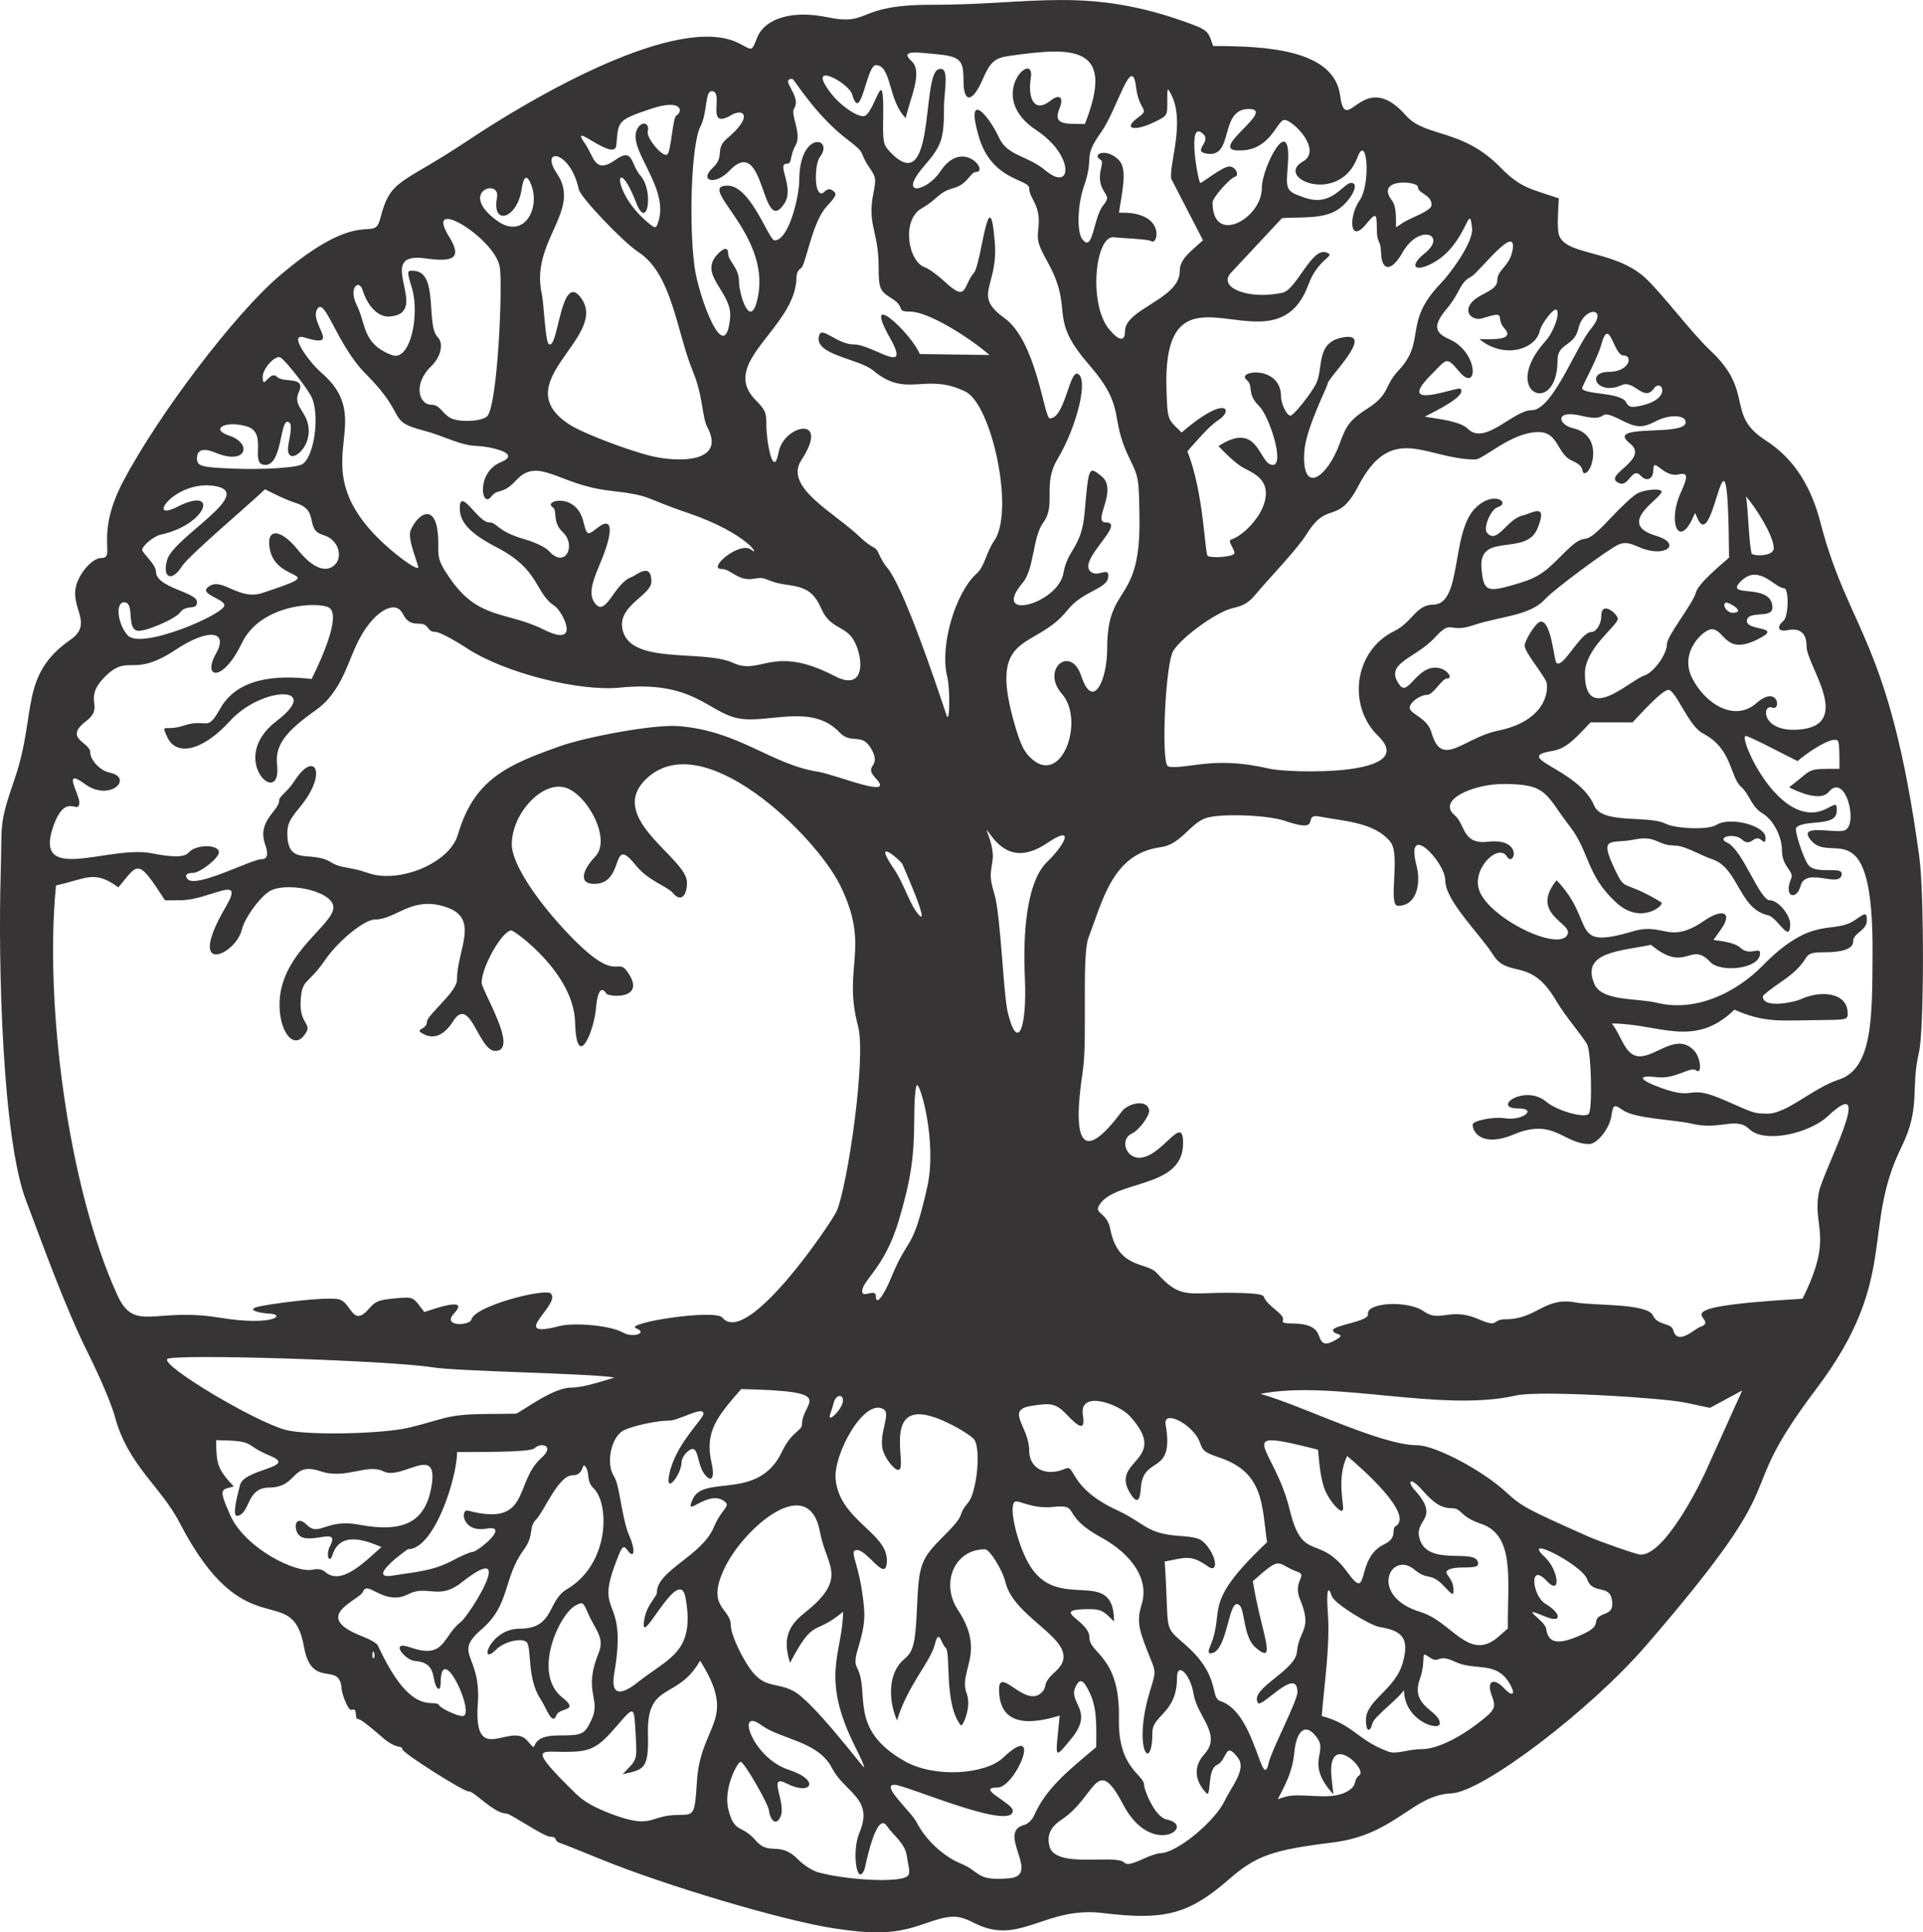 <?xml version="1.0" encoding="UTF-8"?>
<!DOCTYPE svg PUBLIC "-//W3C//DTD SVG 1.1//EN" "http://www.w3.org/Graphics/SVG/1.1/DTD/svg11.dtd">
<!-- Creator: CorelDRAW -->
<svg xmlns="http://www.w3.org/2000/svg" xml:space="preserve" width="199.085mm" height="200mm" version="1.1" style="shape-rendering:geometricPrecision; text-rendering:geometricPrecision; image-rendering:optimizeQuality; fill-rule:evenodd; clip-rule:evenodd"
viewBox="0 0 1908.5 1917.27"
 xmlns:xlink="http://www.w3.org/1999/xlink">
 <defs>
  <style type="text/css">
   <![CDATA[
    .fil0 {fill:#373435}
   ]]>
  </style>
 </defs>
 <g id="Capa_x0020_1">
  <path id="_4.cdr" class="fil0" d="M915.46 1909.36c-26.5,9.27 -47.37,10.18 -88.3,3.84 -51.06,-7.91 -167.67,-42.59 -232.29,-69.08 -18.68,-7.66 -36.1,-14.59 -38.72,-15.41 -7.48,-2.34 -2.15,-6.28 -9.85,-6.28 -6.67,0 -39.59,-23.09 -43.8,-23.09 -12.5,0 -32.29,-22.66 -37.35,-21.91 -4.3,0.63 -65.89,-38.27 -65.89,-41.93 0,-4.1 -5.47,0.8 -19.61,-11.55 -14.92,-13.03 -21.98,-18.34 -24.41,-18.34 -3.87,0 0.38,-11.67 -6.24,-9.13 -3.36,1.29 -9.57,-15.12 -10.03,-21.43 -1.97,-27.23 -29.67,1.61 -37.2,-40.84 -12.07,-68.02 -57.75,3.74 -123.57,-123.52 -18.49,-35.75 -51.21,-56.82 -64.16,-105.12 -3.06,-11.44 -14.65,-38.92 -25.75,-61.08 -24.04,-48 -46.03,-110.14 -62.58,-153.7 -23.08,-60.75 -27.77,-231.26 -25,-324.53 1.51,-50.7 -2.18,-46.91 13.93,-93.73 22.06,-64.08 4.24,-102.31 55.21,-137.72 23.54,-16.35 -0.85,-31.78 5.95,-54.49 3.93,-13.11 16.32,-26.63 24.4,-26.63 15.87,0 -7.05,-20.8 22.06,-76.07 34.86,-66.19 110.21,-165.43 154.35,-203.29 84.81,-72.74 93.99,-31.23 100.89,-57.93 10.35,-40.01 20.37,-32.52 87.05,-77.1 63.48,-42.44 208.59,-127.13 269,-96.3 13.36,6.82 12.07,8.9 17.88,-5.61 7.77,-19.41 35.13,-27.45 69.38,-20.37 44.48,9.19 26.6,-12.44 103.89,-12.28 101.05,0.21 154.8,-19.33 258.75,19.56 16.87,6.31 16.22,9.09 20.5,21.35 52.81,0 120.03,3.46 126.08,49.1 5.73,43.25 22.08,-29.22 65.13,19.66 19.69,22.36 55.71,12.46 94.07,51.79 20.01,20.51 30.11,21.11 57.86,30.61 -0.54,9.71 -1.91,28.28 -0.11,35.45 5.42,21.61 54.48,15.08 85.49,43.1 15.97,14.42 46.65,55.31 65.08,72.52 44.47,41.52 14.32,63.1 54.84,89.1 28.85,18.51 45.28,46.53 54.36,81.55 28.16,108.62 68.43,114.67 98.04,331.29 5.05,36.95 4.85,172.55 -0.29,194.25 -8.69,36.69 2.31,54.12 -17.54,94.4 -39.86,80.86 -1.45,129.66 -84.14,239.25 -90.24,119.59 -10.92,71.91 -169.28,255.09 -55.53,64.23 -162.17,145.2 -192.97,146.52 -39.2,1.68 -55.45,40.97 -117.81,48.73 -60.52,7.54 -76.03,13.05 -103.27,36.74 -39.62,34.45 -63.49,40.82 -124.74,33.3 -57.61,-7.08 -82.45,32.83 -127.24,10.14 -17.58,-8.91 -23.74,-8.78 -52.07,1.13zm-103.01 -51.56c25.52,6.87 69.39,9.79 83.99,5.59 8.8,-2.53 5.85,-6.8 3.55,-21.95 -1.95,-12.87 -13.02,-19.83 -20.01,-29.99 -10.48,-15.23 -21.77,42.69 -21.78,42.72 -7.49,19.61 -13.32,-16.95 -5.23,-35.82 14.64,-34.16 -14.45,-39.41 -27.27,-64.18 -13.92,-26.9 -50.65,-28.2 -70.09,-42.52 -25.97,-19.13 -8.97,32.49 27.07,44.25 32.39,10.57 22.33,26.26 -2.08,13.59 -20.04,-10.41 1,20.06 -6.4,33.88 -5.67,10.6 -10.91,-2.55 -10.93,-6.39 -0.03,-6.09 -24.36,-48.39 -28.14,-48.93 -2.87,-0.41 -17.53,26.27 -12.26,47.23 6.17,24.54 12.92,14.28 27.25,30.93 13.62,15.84 23.41,-0.42 42.28,19 5.28,5.44 14.17,11.04 20.03,12.61zm14.71 55.39l0 0zm69.28 -49.8l0 0zm105.28 0.19c32.05,-2.64 -13.39,-45.86 14.91,-52.96 3.42,-0.86 7.74,-4.97 9.58,-9.14 12.12,-27.37 33.41,-44.19 61.76,-68.05 -0.07,-19.08 1.32,-36.83 -6.03,-52.95 -6.55,-14.36 -10.32,-16.03 -14.66,-6.49 -7.23,15.86 19.09,23.13 -4.01,51.06 -18.34,22.17 -15.6,20.01 -11.57,-22.9 -29.06,9 -60.17,11.16 -60.17,-26.16 0,-23.09 26.39,19.14 42.19,3.34 6.89,-6.89 -0.55,-8.2 13.51,-20.64 32.52,-28.79 -40.19,-49.88 -49.36,-88.87 -2.82,-11.96 -15.65,-32.65 -20.26,-32.65 -30.79,-0.02 -44.21,34.02 -26.98,60.04 28.4,42.87 0.2,60.4 8.73,82.9 5.26,13.87 -4.23,33.58 -5.72,31.76 -16.88,-20.51 -9.81,-72.54 -15.03,-76.87 -4.54,-3.77 -6.61,-20.25 -10.78,-3.64 -4.49,17.88 -26.9,40.32 -37.58,75.61 -8.34,-19.08 -9.7,-46.84 7.29,-60.9 9.03,-7.47 10.99,-15.53 12.58,-51.84 1.88,-42.88 3.65,-47.47 27.39,-71.14 23.63,-23.56 10.6,-17.11 23.49,-32.41 7.79,-9.25 12.81,-49.66 6.34,-61.76 -1.66,-3.1 -13.4,-10.7 -26.09,-16.9 -71.99,-35.17 -38.49,46.37 -49.73,46.37 -4.53,0 -14.02,-12.73 -15.68,-21.03 -3.2,-15.98 8.32,-34.55 1.29,-39 -19.22,-12.18 -50.36,44.65 -47.78,69.61 4.16,40.34 50.83,52.64 50.83,80.03 0,25.64 -20.82,-13.84 -31.35,-9.8 -5.73,2.2 4.87,14.79 8.68,56.78 2.67,29.36 -13.05,48.11 -7.11,59.22 13.57,25.35 -9.22,60.89 47.05,92.99 30.68,17.5 80.95,12.98 97.97,-3.11 40.86,-38.63 12.61,29.47 -5.52,29.47 -22.44,0 15.26,15.42 15.26,22.94 0,20.87 -106.43,-25.66 -117.31,-25.66 -14.41,0 16.2,26.06 22.03,37.53 8.51,16.74 26.33,33.44 42.99,40.3 21.52,8.87 14.81,17.76 48.89,14.95zm11.52 -8.15l0 0zm121.9 -11.33c6.51,-2.96 13.77,-5.37 16.12,-5.37 16.33,0 54.36,-31.07 64.63,-52.81 6.28,-13.29 21.33,-30.33 12.89,-41.64 -13.5,-18.08 -10.18,1.96 -21.2,6.98 -9.9,4.51 -5.04,33.52 -10.58,27.6 -10.76,-11.51 -13.32,-25.67 -1.71,-38.38 17.88,-19.57 -7.11,-37.08 -10.69,-59.76 -3.07,-19.45 -16.47,-32.63 -16.47,-16.21 0,35.78 -24.45,36.76 -24.45,54.5 0,41.44 -20.07,17.18 -2.51,-40.63 6.84,-22.52 6.11,-18.68 -2.6,-40.73 -9.23,-23.35 -10.07,-30.66 -5.36,-46.38 7.01,-23.39 -8.38,-48.37 -40.71,-66.09 -41.44,-22.71 -19.12,-32.98 -47.35,-30.03 -21.22,2.22 -34.41,-7.32 -37.98,-5.11 -6.24,3.86 1.58,39.36 13.38,60.71 28.44,51.48 85.1,1.11 85.1,58 -10.08,-9.47 -11.16,-12.58 -27.46,-12.21 -36.54,0.82 3.01,11.13 3.01,27.99 0,16.74 30.63,17.79 29.29,81.08 -1.05,49.6 25.05,54.71 25.05,65.68 0,4.48 10.34,31.5 22.35,33.97 30.35,6.25 -14.96,38.87 -43.16,-14.76 -27.03,-51.39 -26.7,-7.9 -61.01,14.8 -11.26,7.45 -14.95,15.51 -12.18,26.56 5.67,22.6 65.63,7.49 74.27,16.13 2.63,2.63 6.84,1.78 19.34,-3.89zm0 0l0 0zm-529.39 -44.71c43.54,16.59 36.78,1.3 68.9,1.3 14.56,0 14.89,-0.66 17.06,-33.65 3.75,-57.25 40.87,-59.5 3.11,-119.32 -23.01,40.25 -53.1,19.9 -51.74,72.88 0.91,35.38 -4.29,35.02 -25.1,39.75 14.05,-15.14 14.45,-11.87 12.9,-39.13 -1.65,-28.98 -0.89,-29.45 -18.85,-8.64 -19.36,22.43 -25.83,25.62 -52.1,25.62 -24.04,0 -36.98,-6.06 11.87,41.75 7.48,7.32 18.06,13.38 33.96,19.44zm47.13 5.37l0 0zm621.65 -21.71c15.92,-5.24 44.19,4.06 61.37,-5.01 13.03,-6.88 5.9,-11.29 13.2,-16.63 8.58,-6.28 -32.88,-45.58 -27.51,3.13l1.74 15.76c-27.86,-30.49 -6.25,-40.94 -15.34,-54.81 -10.87,-16.58 -21.02,-10.85 -23.44,13.24 -1.97,19.65 -8.29,30.48 -16.36,46.41l6.35 -2.09zm14.5 -1.69l0 0zm-29.83 -32.54c2.68,-12.19 28.38,-61 28.44,-69.8 0.17,-26.84 -35.56,16.42 -39.2,10.52 -8.72,-14.11 37.2,-31.61 38.76,-50.67 1.8,-21.93 15.81,-21.56 2.99,-52.14 -7.3,-17.41 7.58,-23.66 -2.01,-27.05 -22.26,-7.87 -14.74,-17.7 -44.77,9.13 7.8,49.93 25.53,85.86 2.28,65.47 -11.46,-10.06 -10.25,-36.08 -15.17,-41.18 -11.56,-11.97 -11.45,47.03 -29.03,47.25 -2.57,0.03 -2.62,-1.67 -0.25,-7.43 15.25,-37.04 -9.82,-40.47 56.27,-102.73 -5.33,-36.13 -2.52,-69.1 -47.29,-84.05 -14.07,-4.7 -16.66,-6.64 -19.15,-14.35 -5.74,-17.76 -37.03,-34.45 -34.21,-18.25 8.98,51.55 -22.34,29.62 -24.58,62.66 -0.98,14.55 -4.49,15.87 -11.29,4.25 -18.96,-32.4 41.05,-31.13 0.14,-75.61 -10.89,-11.84 -50.48,-26.26 -46.4,-0.75 2.27,14.18 -2.05,14.16 -15.58,-0.06 -10.85,-11.4 -15.21,-12.51 -35.92,-9.09 -25.75,4.25 -1.8,20.67 -1.8,44.28 0,17.96 16.66,26.33 35.81,17.98 10.62,-4.63 2.65,18.52 51.12,41.03 28.14,13.06 29,23.2 60.88,25.56 19,1.41 22.22,2.45 27.83,8.96 10.89,12.66 12.03,28.82 1.5,21.26 -16.66,-11.96 -22.48,-8.54 -42.66,-4.64 4.99,72.36 -2.59,62.2 20.75,82.75 35.61,31.34 23.66,52.22 34.55,55.68 35.11,11.14 41.05,92.62 47.99,61.01zm-401.62 4.71c0.55,-0.55 -3.27,-9.42 -8.48,-19.71 -35.91,-70.83 -12.54,-93.72 -12.41,-134.66 -29.31,24.66 -28.38,4.48 -52.63,50.74 -5.59,-18.94 -5.81,-33.67 13.99,-49.26 44.84,-35.32 21.99,-46.43 15.81,-80.39 -10.96,-60.26 -74.74,-4.48 -93.85,33.77 -20.64,41.31 5.28,40.83 5.29,58.73 0,9.86 13.64,37.91 23.58,48.48 12.34,13.14 21.91,8.31 38.02,16.27 19.56,9.67 69.89,76.82 70.68,76.02zm-8.48 -19.71l0 0zm562.17 1.64c13.79,-0.03 35.06,-9.89 55.83,-25.87 16.79,-12.92 17.97,-15.26 13.55,-26.88 -5.89,-15.5 2.15,-18.37 11.94,-7.8 7.79,8.4 11.74,7.05 6.87,-2.35 -13.35,-25.78 -34.41,-13.89 -55.5,-23.86 -18.35,-8.68 -14.76,2.99 -25.45,-4.5 -10.12,-7.09 -2.05,1.04 -9.56,22.36 -9.46,26.84 20.01,30.6 20.01,43.41 0,8.16 -34.96,-2.14 -35.6,-32.88 -6.12,8.79 -29.63,26.34 -31.2,32.6 -2.52,10.05 -6.55,8.24 -6.55,-2.95 0,-20.3 29.58,-29.89 36.94,-58.26 5.78,-22.29 0.2,-30.42 -23.48,-34.21 -8.78,-1.4 -44.94,-23.07 -47.37,-30.74 -3.7,-11.65 -5.43,-4.85 -3.94,15.46 2.49,33.95 -3.26,69.06 -5.97,103.61 31.79,8.56 35.18,23.85 65.89,35.21 8.76,3.24 18.61,-2.3 33.61,-2.34zm-888.01 -8.44c14.11,16.48 -3.38,-5.12 30.85,-5.12 23.87,0 25.84,-0.89 32.55,-14.75 10.95,-22.61 -8.8,-26.94 7.53,-67.18 6.17,-15.21 -3.53,-23.16 -10.04,-38.13 -5.48,-12.61 -5.62,-12.7 -12.89,-8.93 -15.87,8.23 -43.67,67.34 -13.05,91.43 17.64,13.88 -2.91,9.69 -5.79,17.19 -4.46,11.63 -10.07,-6.94 -16.13,-16.07 -13.71,-20.65 -8.29,-51.7 -13.86,-56.32 -5.38,-4.46 -22.27,-0.2 -30.05,7.58 -17.95,17.95 -6.57,-20.76 23.19,-20.76 34.97,0 27.25,-27.46 46.99,-39.12 43.06,-25.44 42.21,-85.26 26.56,-100.22 -7.39,-7.06 -3.61,-14.41 -7.55,-20.63 -4.7,-7.43 -0.55,7.83 -13.57,7.83 -13.83,0 -28.23,36.11 -35.8,43.67 -8.09,8.09 -1.7,15.69 -12.14,29.83 -21.11,28.59 -13.19,54.36 -42.01,79.18 -29.3,25.23 -0.2,24.41 -3.82,73.8 -4.68,63.8 32.55,17.49 49.03,36.73zm-64.53 -24.36c14.7,0.87 -21.07,-77.12 -21.37,-33.06 -0.07,10.2 -4.88,6.84 -6.84,-4.79 -1.95,-11.56 -6.87,-15.88 -19.21,-16.9 -9.14,-0.76 -25.91,-21.03 -3.61,-13.26 34.43,12 31.29,-11.42 49.91,-25.61 7.63,-5.82 57.76,-84.18 0.31,-38.8 -22.59,17.84 -33.93,1.78 -52.62,11.45 -23.96,12.39 -40.44,-14.39 -44.98,-2.54 -3.37,8.78 -53.34,24.18 -0.51,44.49 7.42,2.85 14.27,6.88 15.22,8.94 34.3,74.55 55.97,51.4 60.99,59.52 1.97,3.2 17.11,10.24 22.72,10.57zm75.04 24.67l0 0zm-72.6 -36.11l0 0zm148.49 -31.15c-3.61,20.76 4.69,23.88 23.57,8.87 30.52,-24.26 57,-29.41 47.14,-83.71 -6.42,-35.34 -47.55,57.07 -40.73,20.69 2.74,-14.6 12.31,-21.56 12.31,-25.94 0,-21.78 44.52,-36.25 56.4,-64.52 8.27,-19.68 17.63,-20.73 10.33,-26.07 -16.57,-12.12 -40.72,19.01 -31.06,-2.19 11.14,-24.45 65.13,2.44 88.43,-46.79 9.73,-20.54 19.89,-20.65 19.89,-27.2 0,-23.15 38.64,-32.81 -60.34,-34.99 -22.67,26.16 -36.74,41.62 -29.41,73.21 3.6,15.54 -0.22,20.65 -7.65,10.22 -7.45,-10.47 -4.72,-31.78 -16.54,-21.09 -3.08,2.79 -5.6,7.38 -5.6,10.22 0,11.91 -16.42,33.17 -12.25,12.35 6.07,-30.32 33.98,-55.08 33.98,-60.48 0,-8.28 -24.18,6.82 -33.72,6.82 -12.48,0 -36.43,5.15 -45.52,9.79 -12.4,6.33 -17.87,32.83 -9.43,45.71 5.88,8.98 7.26,41.11 15.35,59.4 5.99,13.55 4.79,23.06 -1.78,14.08 -4.68,-6.4 -5.65,-5.22 -13.47,16.31 -18.01,49.61 13.46,28.4 0.09,105.32zm-238.61 -14.99c2.13,-2.13 -1.13,-10.93 -1.43,-3.57 -0.12,2.86 0.52,4.47 1.43,3.57zm262.19 23.85l0 0zm-261.97 -29.06l0 0zm1115.82 -15.9l9.41 -8.26c-0.62,-46.2 7.93,-92.38 -26.63,-103.84 -21.54,-7.14 -18.75,-15.47 -29.01,-15.47 -9.94,0 -17.42,-4.5 -28.65,-17.23 -13.79,-15.63 -15.29,-8.56 -8.5,-1.1 25.84,28.37 1.15,28.89 4.68,46.52 6.43,32.15 58.61,9.5 58.61,27.01 0,6.02 -19.09,1.71 -28.02,5.27 -9.46,3.77 3.56,7.05 3.56,20.46 0,6.04 -0.49,5.86 -9.15,-3.32 -13.92,-14.76 -16.2,-5.41 -29.38,-16.49 -23.92,-20.13 -46.42,26.02 5.79,41.88 31.18,9.47 48.1,50.19 77.28,24.57zm47.41 -8.04c2.12,15.3 12.59,16.67 37.58,4.92 20.2,-9.5 4.83,-13.65 19.89,-19.34 6.12,-2.31 8.14,-4.79 8.11,-9.95 -0.13,-21.85 -19.03,-7.92 -24.83,-24.56 -5.14,-14.76 -67.63,-46.07 -41.69,-21.7 13.03,12.24 16.44,39.14 1.39,23.13 -17.91,-19.07 -14.23,15.12 -1.06,22.89 15.14,8.93 17.4,19.97 -0.37,12.55 -28.75,-12.01 -0.17,3.74 0.98,12.07zm-47.41 8.04l0 0zm84.99 -3.12l0 0zm-234.23 -60.12c21.77,30 7.02,-14.67 35.54,-28.27 14.59,-6.96 6.77,-15.11 11.77,-18.21 19,-11.75 -35.79,-59.28 -48.12,-69.6 -11.47,22.99 -1.92,51.39 -4.56,54.03 -2.32,2.32 -11.7,-7.98 -16.54,-18.16 -5.35,-11.24 -6.56,-28.67 -7.88,-42.15 -88.75,-22.69 -43.61,-4.31 -28.14,59.35 13.21,54.37 28.55,22.52 57.92,63.01zm15.2 2.01l0 0zm-1030.32 -3.12c15.9,13.83 38.16,-8.92 55.83,-24.71 -16.55,-6.91 -41.04,-15.95 -48.67,8.09 -2.84,8.96 -7.13,0.22 -2.18,-9.35 11.56,-22.35 -29.59,5.89 -33.9,-16.52 -1.67,-8.65 3.84,-11.02 10.39,-4.47 12.78,12.78 18.96,-6.18 51.81,0.05 44.27,8.4 65.57,-2.38 71.95,-36.42 8.62,-45.97 -29,-6.94 -47.37,-16.44 -15.72,-8.13 -37.72,8.27 -62.22,-0.03 -30.04,-10.17 -22.08,15.92 -51.27,16.1 -22.82,0.14 -18.56,25.57 -31.36,28.06 -6.67,1.29 1.68,-26.51 2.42,-30.22 3.3,-16.54 57.95,-17.73 30.38,-29.15 -28.86,-11.95 -12.54,-15 -53.97,-15.73 0,23.83 1.51,28.96 17.44,45.98 -12.75,3.34 -15.41,1.58 -3.61,28.25 14.67,33.17 65.33,57.9 81.67,54.31 5.39,-1.18 9.63,-0.45 12.67,2.2zm41.07 -11.52l0 0zm26.67 15.07c20.09,-3.41 38.37,-4 58.69,-14.84 8.74,-4.66 17.57,-8.48 19.6,-8.48 5.3,0 38.51,-27.41 14.08,-23.16 -24.61,4.28 -26.17,-19.94 -18.34,-17.87 62.85,16.62 45.16,-27.89 72.93,-52.44 13.71,-12.12 -0.61,-15.8 -7.07,-9.34 -4.17,4.17 -61.45,3.54 -76.72,3.65 -0.01,25.39 -22.46,96.45 -48.82,96.45 -0.62,0 -43.68,31.01 -14.35,26.03zm26.49 -4.04l0 0zm1210.88 -16.68c22.53,1.43 56.74,-62.61 68.77,-90.89l32.49 -71.99 -32.01 17.29 -24.71 -5.24c-22,-4.67 -144.51,-12.38 -167.92,-7.02 -74.28,17.01 -180.74,-15.82 -253.44,-1.66 41.95,11.93 119.4,50.97 155.33,50.97 17.57,0 64.01,24.35 87.83,46.05 16.47,15 19.07,16.42 81.5,44.29 11.7,5.22 48.18,17.95 52.17,18.21zm8.9 -3.06l0 0zm-1352.69 -120.53c21.52,5.43 95.04,3.98 122.04,-2.42 34.66,-8.21 35.5,-13.13 75.94,-13.51l30.01 -0.28c4.77,-1.34 36.34,-25.79 54.25,-25.85 12.46,-0.04 30.27,-5.98 43.55,-10.07 -24.14,-4.13 -155.39,-6.02 -180.63,-10.09 -42.88,-6.93 -257.87,-13.66 -263.16,-8.24 -6.39,6.55 87.91,62.85 117.99,70.45zm540.14 -16.46c-4.49,11.7 12.26,-4.23 12.42,-12.65 0.14,-7.16 -7.23,-5.71 -9.11,1.78 -0.9,3.6 -2.39,8.49 -3.3,10.87zm-418.11 14.04l0 0zm425.33 -15.82l0 0zm494.3 -71.22c12.04,-6.71 -2.72,-4.4 -2.72,-9.57 0,-5.03 35.9,-8.63 34.69,-15.89 -1.96,-11.8 39.81,-13.96 55.39,-2.86 16.36,11.65 25.62,-4.58 54.21,7.72 21.59,9.29 12.34,0.13 27.06,0.13 30.64,0 38.48,-22.34 68.77,-16.76 19.01,3.5 71.8,0.72 77.41,13.03 4.66,10.22 18.15,6.99 20.12,14.51 4.18,15.97 21.16,-1.2 26.51,-3.07 24.74,-8.63 -53.35,-19.02 101.78,-28.08 31.53,-63.05 9.38,-70.6 16.3,-105.95 3.97,-20.27 58.26,-121.65 8.67,-75.04 -17.64,16.58 -62.33,27.51 -77.9,12.61 -13.23,-12.68 -28.75,1.6 -57.25,-5.33 -15.98,-3.88 -55.89,-4.84 -68.06,-13.36 -8.92,-6.25 -9.66,-5.83 -11.66,6.71 -1.89,11.79 -14.08,26.88 -21.73,26.88 -25.62,0 -34.96,-26.36 -74.99,-9.51 -29.86,12.57 -40.75,-1.06 -40.75,-9.77 0,-3.94 21.01,-8.07 32.07,-6.3 17.74,2.84 32.63,-9.74 13.21,-9.74 -27.29,0 6.15,-24.82 27.89,-6.53 10.39,8.74 37.51,16.48 41.98,11.98 3.9,-3.93 2.61,-61.07 -1.56,-69.01 -3.83,-7.31 -21.94,-28.19 -30.5,-42.96 -26.14,-45.12 -47.51,-21.36 -63.06,-46.3 -11.96,-19.18 -47.21,-53.1 -47.21,-73.33 0,-18.51 -40.45,-60.52 -28.5,-14.62 4.46,17.12 0.46,39.73 -18.39,39.73 -10.55,0 2.88,-50.1 -7.48,-63.27 -15.64,-19.88 -46.68,-20.58 -69.92,-25.23 -19.61,-3.92 4.68,17.81 -34.64,4.28 -17.72,-6.09 -65.61,-7.67 -79.29,-2.6 -15.3,5.66 -24.57,26.05 -43.97,28.62 -47.69,6.33 -57.27,51.34 -71.93,89.87 -6.86,18.05 -0.92,101.04 -5.56,131.69 -11.54,76.22 1.06,90.98 38.74,40.58 5.85,-7.83 25.32,-12.87 27.03,-0.85 0.7,4.94 -10.06,19.67 -17.13,22.89 -11.99,5.46 -6.42,23.98 7.21,23.98 23.04,0 44.54,-46.74 43.58,-12.81 -1.24,43.71 -67.59,34.57 -83.15,59.79 -5.51,8.93 7.75,6.89 10.91,23.66 7.55,40 36.32,32.77 45.88,43.45 24.42,27.27 31.19,19.26 75.81,19.94 22.44,0.34 29.96,1.36 30.9,4.19 3.01,9.02 21.1,16.92 18.73,23.09 -2.82,7.36 29.2,-3.56 35.76,15.27 3.14,9 6.54,9.86 16.71,4.19zm0 0l0 0zm-707.09 -7.13c9.43,5.49 24.63,0.28 12.83,-4.25 -13.52,-5.19 78.1,-19.59 85.51,-10.66 24.72,29.78 109.04,-95.52 113.43,-105.76 10.88,-25.36 29.5,-152.51 21.2,-183.53 -15.85,-59.27 13.06,-77.19 -17.8,-139.75 -24.3,-49.26 -137.31,-160.65 -193.3,-104.66 -38.42,38.42 41.33,77.78 41.33,101.74 0,14.38 -6.55,19.55 -13.76,10.86 -5.96,-7.18 -24.33,-11.85 -37.31,-28.02 -25.4,-31.64 -9.74,18.73 -40.85,18.73 -17.17,0 -10.5,-15.26 0.85,-27.11 16.78,-17.51 -8.87,-63.29 -30.58,-68.68 -22.81,-5.67 -52.24,26.29 -52.23,56.72 0,16.93 20.26,49.88 51.47,83.74 56.41,61.19 51.57,23 65.17,45.35 15.39,25.31 -20.82,22.05 -22.8,18.84 -5.82,-9.41 -9.2,1.2 -10.25,14.21 -1.88,23.46 -19.32,64.41 -20.78,13.95 -1.42,-48.84 -60.22,-90.83 -63.17,-90.83 -9,0 -29.52,36 -29.52,51.78 0,8.04 37.77,67.76 13.42,67.76 -16.59,0 -24.78,-56.45 -41.95,-29.2 -8.11,12.88 -17.94,17.6 -27.53,13.23 -13.46,-6.14 1.72,-4.3 1.72,-12.75 0,-7.18 29.89,-29.42 29.87,-42.18 -0.06,-28.64 22.02,-59.16 -8.42,-70.9 -35.47,-13.68 -51.59,11.4 -72.98,11.4 -10.52,0 -36.3,20.94 -49.63,40.32 -17.87,25.97 -23.27,17.61 -24.22,42.21 -0.74,19.28 9.95,21.18 6.06,28.46 -11.84,22.14 -28.56,-0.1 -26.87,-30.56 2.72,-49.12 55.32,-76.04 53.31,-93.42 -1.85,-16.01 -49.15,-25.24 -64.52,-14.3 -10.13,7.21 -23.64,26.34 -26.19,37.06 -6.17,26.02 -57.19,47.88 -15.88,-22.61 19.62,-33.48 -15.93,-6.36 -45.27,-6.24l-15.16 0.06c-27.79,-42.88 -26.36,-36.67 -46.35,-12.86 -23.76,-17.57 -31.55,-8.63 -61.88,-1.88 -11.51,116.41 11.6,298.36 60.81,406.27 17.28,37.9 36.41,11.89 101.49,22.53 54.78,8.96 66.41,-3.57 48.93,-4.01 -4.09,-0.1 -22.16,-2.67 -13.16,-6.13 7.21,-2.76 73.5,-11.79 83.93,-7.67 11.75,4.64 12.51,27.61 28.67,8.85 6.26,-7.27 9.54,-8.59 25.08,-10.09 20.56,-1.98 17.98,-1.61 29.83,13.46 8.46,-2.67 46.01,-16.33 29.46,1.43 -12.5,13.42 15.63,12.35 17.29,5.98 3.59,-13.74 73.25,-31.26 78.74,-25.78 10.68,10.68 -44.12,46.05 8.72,32.28 13.79,-3.59 50.39,-0.84 63.23,6.64zm250.66 -36.26c0,9.76 7.25,0.86 15.41,-18.91 17.74,-43.01 20.43,-22.92 35.41,-88.58 10.31,-45.21 -6.88,-103.85 -10.07,-101.88 -1.58,0.97 -2.72,15.92 -2.72,35.59 0,35.94 -3.73,60 -15.34,98.89 -14.23,47.67 -36.24,58.89 -36.27,70.25 -0.01,7.1 13.57,-3.55 13.57,4.63zm-233.65 36.42l0 0zm249.05 -55.33l0 0zm869.06 -162.15c19.49,0.38 44.85,-25.17 71.46,-33.88 33.79,-11.05 32.85,-63.3 33.24,-124.84 0.91,-142.19 -39.89,-89.79 -59.95,-111.27 -17.24,-18.46 20.85,-8.15 31.51,-10.83 15.06,-3.78 2.03,-59.05 -15.28,-38.19 -7.39,8.91 -27.87,1.04 -39.12,-4.78 25.33,-19.23 15.68,-18.32 49.99,-18.32 0,-5.49 0.38,-25.88 -1.59,-27.86 -5.43,-5.43 -32.21,13.03 -39.89,20.12 -8.23,-3.69 -47.6,-24.84 -51.57,-24.86 -7.89,-0.04 34.13,96.13 80.46,71.97 9.99,-5.21 9.88,-5.24 9.88,2.57 0,16.12 -31.64,7.8 -40.17,16.33 -2.3,2.3 7.47,31.97 12.35,37.49 8.59,9.72 34.65,-0.3 32.7,9.51 -2.58,13.05 -35.6,-8.42 -40.73,10.87 -3.85,14.46 -17.5,11.8 -9.24,-7.63 2.94,-6.91 -9.25,-11.18 -9.25,-27.53 0,-13.74 -8.68,-30.48 -18.94,-36.54 -11.8,-6.97 -12.78,-18.61 -21.57,-26.57 -11.44,-10.36 -8.63,-37.83 -37.77,-52.91 -14.35,-7.43 -26.52,-41.83 -33.98,-43.27 -5.79,-1.12 -28.91,24.72 -35.95,32.12l-41.66 0c-13.61,13.8 -22.54,25.9 -38.34,28.5 -40.97,6.75 26.5,17.42 41.92,54.32 7.78,18.62 54.19,9.15 70.93,17.87 8.58,4.47 41.22,6.72 50.35,1.07 13.66,-8.44 48.71,0.72 48.71,12.73 0,4.63 -0.73,5.1 -3.86,2.51 -8.31,-6.9 -9.9,8.14 -19.97,-0.98 -7.17,-6.49 -26.02,-2.03 -14.06,3.5 15.14,7 32,57.07 42.18,57.07 8.62,0 20.16,15.12 20.16,23.33 0,20.9 -12.47,-6.36 -21.89,-8.43 -29.19,-6.41 -29.23,-46.98 -55.53,-55.66 -11.62,-3.84 -27.07,-13.59 -37.52,-13.59 -16.97,0 -17.95,-10.41 -39.35,-5.99 -23.57,4.87 -36.01,-4.73 -19.89,29.35 11.37,24.03 7.03,9.26 46.25,32.98 3.84,2.32 -19.89,23.18 -44.84,0.18 -29.66,-27.34 -26.3,-50.14 -45.96,-75.55 -24.42,-31.57 -21.44,-41.89 -65.25,-42.03 -30.73,-0.1 -67.04,16.05 -48.97,31.05 10.49,8.7 7.42,29.25 32.58,26.29 36.22,-4.26 26.35,26.19 19.18,14.57 -8.1,-13.11 -33.56,10.75 -28.03,31.73 7.6,28.8 82,64.75 88.52,44.94 3.58,-10.87 -37.94,-19.96 -11.11,-53.08 40.2,42.07 11.05,69.94 76.09,50.61 30.82,-9.16 35.12,13.89 70.51,-10.48 18.5,-12.74 28.5,-8.12 16.38,8.88l-7.33 10.27c8.73,1.23 20.86,2.37 27.04,7.96 9.14,8.27 19.23,-1.62 19.23,5.15 0,15.91 -39.42,19.54 -49.39,8.79 -19.99,-21.56 -24.1,12.14 -58.83,-17.09 -29.66,6.3 -69.67,6.7 -56.36,38.56 7.45,17.84 41.36,13.91 62.7,19.06 37.61,9.08 77.37,-9.39 104.81,-37.3 50.54,-51.42 69.61,-29.45 91.99,-45.38 9.93,-7.07 11.04,-6.98 11.04,0.92 0,10.16 -13.58,12.2 -13.58,20.82 0,7.07 -9.83,10.74 -28.8,10.74 -26.68,0 -7.5,5.61 -43.1,29.66 -9.77,6.6 -17.76,12.97 -17.76,14.17 0,12.03 30,6.24 38.42,2.42 19.09,-8.66 45.8,-6.59 45.8,14.3 0,6.38 -0.34,6.46 -29.21,6.71 -36.92,0.32 -52.85,3.08 -83.15,-10.33 -40.06,38.83 -74.17,13.9 -121.68,13.71 10.03,12.75 13.07,32.6 27.84,32.6 16.43,0 37.51,-24.51 54.42,-5.01 6.15,7.09 7.3,23.83 1.29,18.85 -5.13,-4.26 -20.5,8.99 -38.73,6.85 -20.25,-2.38 -18.26,2.54 4.35,10.72 36.86,13.35 23.34,-5.39 64.25,12.78 28.11,12.49 27.83,12.4 40.62,12.65zm-753.52 -100.31c9.52,39.31 19.28,17.03 16.9,-35.12 -1.85,-40.67 0.99,-94.08 22.24,-114.5 16.86,-16.21 28.76,-37.96 0.05,-18.61 -22.49,15.15 -40.93,13.6 -56.69,-8.51 -9.93,-13.93 5.22,9.06 2.26,26.64 -2.59,15.35 -2.47,17.14 2.14,33.24 6.12,21.37 8.63,98.37 13.11,116.86zm787.83 85.74l0 0zm-877.1 -183.8c14.07,17.03 -15.19,-48.73 -15.35,-49.18 -1.06,-3.06 -31.91,-29.88 -7.82,5.64 9.29,13.7 14.72,33.32 23.17,43.54zm105.22 109.81l0 0zm-109.58 -134.99l0 0zm-720.13 -8.97c8.74,8.74 63.58,-19.92 72.8,-19.92 6.18,0 7.48,-4.8 3.95,-14.55 -8.47,-23.42 13.81,-33.54 13.81,-43.58 0,-4.41 8.26,-8.67 15.06,-19.3 20.36,-31.84 33.78,-8.16 5.52,25.79 -10.24,12.3 -12.42,16.85 -12.42,25.88 0,33.31 23.37,16.6 42.85,28.48 11.73,7.15 16.91,3.82 37.54,11.02 30.34,10.59 80.53,-9.66 88.84,-38.01 16.21,-55.3 48.99,-69.24 101.08,-87.78 25.65,-9.13 92.82,-21.96 117.66,-20.05 60.39,4.64 91.56,37.77 138.61,45.29 18.56,2.97 77.64,28.06 57.52,6.65 -13.03,-13.87 5.49,-10.04 -3.71,-27.83 -9.87,-19.1 -20.23,-4.99 -32.41,-17.92 -27.75,-29.47 -72.09,-7.87 -101.07,-14.02 -29.75,-6.31 -44.15,-37.7 -116.82,-30.34 -40.26,4.08 -114.49,-14.61 -151.39,-38.76 -13.85,-9.06 -27.98,-16.48 -31.39,-16.48 -9.68,0 -5.54,-8.13 -16.51,-8.19 -8.75,-0.05 -12.18,-2.18 -16.38,-10.15 -7.17,-13.62 -26.72,-3.13 -41.2,22.11 -13.52,23.57 -17.47,54.41 -45.43,74.14 -30.5,21.53 -40.09,35.16 -37.98,53.95 5.03,44.6 -50.56,-5.27 -0.62,-43.35 46.86,-35.73 -14.18,-35.33 -46.38,0.08 -26.38,29 -52.9,35.66 -62.05,15.58 -6.6,-14.5 -2.22,-5.13 16,-11.15 24.63,-8.14 22.76,7.61 36.57,-16.91 17.03,-30.21 54.6,-33.63 90.75,-29.44 4.77,-9.5 31.37,-63.26 16.94,-70.98 -10.73,-5.74 -67.35,-3.78 -86.28,35.57 -19.04,39.58 -39.46,34.93 -25.52,10.13 12.91,-22.97 -8.1,-24.98 -39.91,-3.83 -43.85,29.16 -46.3,2.87 -70.39,26.96 -22.88,22.88 0.66,29.26 -18.67,44 -22.96,17.51 4.14,20.72 4.14,30.96 0,7.66 10.03,18.22 19,20.02 24.79,4.96 0.59,29.74 -24.44,11.27 -22.91,-16.9 -5.42,10.22 -5.42,17.89 0,14.82 -13.14,-11.68 -25.74,24.03 -20.72,58.71 55.48,18.42 97.89,26.94 20.96,4.21 32.46,3.97 36.38,-0.75 6.81,-8.2 30.03,-8.42 30.03,-0.27 0,5.79 -18.58,20.47 -25.9,20.47 -6.51,0 -8.56,2.66 -4.89,6.34zm41.98 -9.06l0 0zm1032.06 -100.58c18.72,4.21 149.48,8.33 107.31,-32.55 -30.61,-29.67 -24.28,-84.31 15.78,-103.99 18.54,-9.11 21.4,-26.15 38.82,-26.33 29.11,-0.3 17.19,-71.15 41.79,-95.76 18.22,-18.22 35.71,-5.2 22.04,-0.86 -6.71,2.13 -14.37,20.49 -10.51,25.21 10.08,12.33 19.89,-13.77 35.78,-17.16 8.26,-1.76 25.65,-13.99 14.23,13.35 -11.48,27.47 -58.43,2.83 -55.44,38.86 1.83,22.1 5.11,24.14 28.41,17.68 25.83,-7.16 32.21,-10.92 51.05,-30.1 31.19,-31.75 14.11,0.14 48.74,-37.14 10.54,-11.35 22.49,-22.35 26.55,-24.45 7.92,-4.1 23.96,-5.22 23.96,-1.67 0,6.64 -46.26,31.48 -5.58,43.67 26.83,8.04 9.25,22.79 -16.93,11.21 -9.92,-4.39 -13.82,-4.89 -19.92,-2.57 -8.62,3.28 -64.77,44.91 -73.03,54.13 -15.19,16.99 -45.18,17.1 -71.63,26.09 -24.87,8.44 -20.21,-7.01 -37.83,12.07 -20.18,21.85 -51.5,25.25 -34.76,47.5 8.69,11.55 17.87,-22.75 40,-16.89 7.47,1.98 12.97,10.1 6.84,10.1 -5.29,0 -13.32,16.3 -20.28,16.3 -6.56,0 -16.82,7.61 -16.82,12.47 0,6.88 17.32,9.44 21.74,25.13 10.11,35.92 31.53,4.74 66.56,-2.28 30.87,-6.19 49.52,-24.22 47.86,-46.26 -0.47,-6.23 -22.05,-30.9 -22.05,-37.83 0,-5.32 10.73,-22.33 14.94,-23.67 11.37,-3.63 14.06,38.05 16.57,40.56 6.47,6.47 23.6,-30.6 34.96,-30.6 4.67,0 9.6,-8.2 9.6,-15.96 0,-15.68 16.3,-1.96 16.3,2.96 0,6.68 -32.6,29.09 -32.6,54.33 0,51.23 44.36,6.78 58.75,2.03 9.77,-3.23 22.75,-21.27 22.75,-31.62 0,-7.86 26.08,-40.41 28.73,-50.98 2.16,-8.61 23.75,-26.51 32.83,-34.5 -1.31,-166.45 -14.24,-2.25 -30.92,-38.21l-2.89 -6.22c-15.11,38.22 -27.95,10.49 -14.11,-19.99 7.56,-16.67 7.12,-20.22 -2.27,-18.15 -15.35,3.37 -24.95,-18.61 -24.95,-4.3 0,8.73 -6.61,11.97 -12.08,5.92 -9.06,-10.01 -12.04,10.79 -21.45,7.18 -19.55,-7.5 31.15,-23.16 10.21,-39.63 -26.37,-20.74 58.4,-5.63 55.35,-21.73 -1.26,-6.67 -16.38,-6.91 -29,-0.47 -14.16,7.23 -19.35,7.05 -35.7,-1.24 -25.75,-13.05 -8.07,3.46 -38.75,-3.9 -26.7,-6.41 -23.61,8.71 -7.97,12.41 30.14,7.12 18.68,44.5 11.37,44.5 -4.52,0 1.63,-6.3 -12.03,-12.01 -15.98,-6.68 -13.54,-28.74 -33.93,-28.74 -27.06,0 -54.29,27.17 -62.92,27.17 -48.52,0 -82.4,-38.09 -116.1,26.68 -20.28,38.98 -30.05,13.6 -50.59,46.67 -9.87,15.89 -38.42,45.29 -50.35,59.61 -7.67,9.2 -12.26,12.03 -23.72,14.62 -16.92,3.81 -55.44,32.54 -59.85,44.63 -7.17,19.64 -10.68,105.89 -4.56,111.94 1.57,1.55 10.92,1.3 24.28,-0.65 27.64,-4.03 48.39,-3.11 77.43,3.43zm85.58 -1.76l0 0zm-320.27 -6.57c29.01,22.82 50.7,-40.3 28.08,-66.06 -21.25,-24.2 8.76,-49.41 19.3,-17.47 11.24,34.07 25.64,5.11 25.65,-27.69 0.02,-65.29 33.26,-42.08 32.05,-128.68 -0.56,-40.21 -0.64,-40.69 -9.97,-59.81 -20.83,-42.68 -2.17,-49.32 -40.66,-93.57 -41.29,-47.46 -13.56,-52.05 -40.22,-100.63 -10.15,-18.49 -10.96,-21.44 -9.46,-34.21 2.76,-23.5 -9.15,-28.93 -9.15,-39.65 0,-9.15 -37.18,-7.05 -50.04,-51.22 -13.21,-45.4 8.33,-24.19 20.32,1.51 8.31,17.81 28.1,17.26 45.89,32.14 26.83,22.44 28.73,-15.13 -9.15,-40 -51.75,-33.98 -0.67,-81.31 -5.41,-51.82 -3.25,20.24 3.42,35.23 19.24,22.79 9.49,-7.47 13.86,-3.59 9.04,8.03 -6.85,16.54 7.55,14.56 25.38,14.94 31.12,-78.59 -11.7,-76.62 -75.64,-67.52 -13.65,1.94 -18.45,6.17 -25.45,22.47 -10.38,24.12 -19.37,25.02 -19.37,1.94 0,-21.27 -3.34,-24.19 -30.25,-26.54 -14.82,-1.29 -33.84,-4.13 -21.43,7.1 11.79,10.67 -1.35,36.97 -5.7,56.64 -17.71,-17.71 -13.87,-52.5 -29.62,-52.5 -9.4,0 -14.86,59.1 -23.41,29.21 -3.48,-12.18 -47.55,-35.22 -20.82,-0.91 10.22,13.11 28.58,24.96 33.75,21.77 10.73,-6.63 18.64,-54.25 17.77,1.3 -0.4,25.25 -0,27.37 6.37,34.21 45.7,49.07 31.63,-75.02 48.22,-81.38 12.07,-4.63 5.77,21.28 5.77,37.1 0,32.06 -2.15,38.47 -19.71,58.77 -27.28,31.53 2.65,25.57 15.91,5.53 22.38,-33.82 48.54,0.36 35.72,0.36 -6.07,0 -7.69,12.07 -22.97,16.18 -14.65,3.94 -15.28,11.01 -30.95,19.81 -20.4,11.47 -13.9,52.59 3.03,58.64 3.9,1.4 12.5,7.57 19.1,13.72 23.51,21.91 18.01,5.46 29.81,-8.64 6.99,-8.35 15.23,-96.77 20.51,-29.31 3.43,43.83 -22.68,51.43 9.5,74.55 32.13,23.08 39.28,99.55 45.11,99.55 14.82,0 19.36,-47.4 27.54,-44.26 11.13,4.27 -0.42,52.02 -20.12,84.96 -14.97,25.05 -0.8,44.83 -13.93,62.58 -10.75,14.55 -8.8,45.99 -20.49,59.88 -32.63,38.78 35.16,21.22 40.5,-9.77 4.11,-23.81 17.87,-24.46 20.96,-59.57 4.1,-46.65 4.04,-46.51 16.58,-36.65 17.6,13.85 -9.92,46.06 4.53,46.06 20.38,0 -26.07,35.78 -16.04,47.86 7.15,8.61 20.11,-5.9 18.3,6.89 -1.62,11.44 -25.33,13.29 -40.31,32.2 -31.92,40.3 -78.02,19.94 -54.01,107.95 7.04,25.78 11.04,33.88 20.37,41.22zm758.81 -30.54c55.99,-3.76 8.37,-63.8 8.37,-82.34 0,-13.51 -6.37,-18.87 -19.35,-16.27 -8.74,1.75 -10.81,-3.3 -3.74,-9.17 5.33,-4.42 5.79,-32.6 0.53,-32.6 -8.61,0 -24.58,-23.84 -41.78,-7.68 -20.3,19.07 30.39,0.94 30.39,26.99 0,11.4 -23.79,2.42 -25.3,12.63 -1.66,11.3 39.03,5.14 9.62,19.37 -31.67,15.33 -31.34,-10.56 -44.77,-10.56 -7.21,0 -32.33,21.98 -19.36,48.13 12.72,25.64 42.07,44.41 63.91,25.23 21.66,-19.02 24.98,7.94 15.7,4.38 -10.26,-3.94 -11.29,24.38 25.78,21.9zm-733.55 29.1l0 0zm754.9 -37.8l0 0zm-866.51 -5.36c3.13,9.38 3.69,-26.3 0.61,-38.54 -7.57,-30.05 7.83,-82.95 29.33,-102.38 8.05,-7.28 9.36,-21.01 17.26,-32.28 20.56,-29.31 -2.33,-135.39 -28.6,-148.19 -40.05,-19.51 -57.71,7.31 -91.29,-20.75 -15.01,-12.54 -61.24,-15.49 -53.43,-35.84 2.89,-7.53 18.1,9.86 34.17,9.86 18.72,0 57.79,32.55 35.71,-6.57 -28.51,-50.53 20.88,-5.03 29.62,16.09l69.18 0.95c-18.78,-16.43 -60.2,-43.07 -78.95,-43.07 -14.77,0 -3.15,-3.88 -18.58,-13.42 -11.39,-7.04 -12.49,-9.82 -12.49,-31.46 0,-33.81 -11.2,-41.56 -5.47,-71.04 3.14,-16.16 3.01,-17.12 -3.78,-27.12 -11.32,-16.65 -1.92,-12.74 -21.43,-27.46 -32.31,-24.39 -53.24,-60.43 -54.94,-60.43 -13.32,0 9.67,16.94 1.79,29.36 -4.03,6.35 8.03,25.04 1.45,36.51 -6.36,11.08 -2.91,18.35 -8.94,18.35 -10.28,0 8.04,23.84 -2.16,39.41 -23.11,35.26 -18.77,-70.39 -54.4,-32.62 -14.31,15.18 -30.83,10.35 -16.72,-2.73 12.62,-11.69 1.37,-18.36 14.3,-29.21 26.39,-22.17 16.25,-30.29 3.98,-23.05 -26.59,15.71 -6.14,-23.8 -19.39,-23.8 -6.73,0 -4.03,21.37 -11.25,35.32 -8.53,16.48 -11.71,92.56 -5.79,138.56 3.7,28.78 30.43,102.47 35.38,50.98 2.45,-25.54 -31.91,-42.17 -12.8,-62.69 6.68,-7.17 10.74,-7.62 10.82,-1.19 0.1,7.62 10.66,14.17 10.75,27.25 0.09,13.94 11.8,51.13 18.89,15.45 12.43,-62.53 -62.3,-109.94 -30.15,-109.94 22.98,0 40.91,54.34 46.56,54.34 14.23,0 24.53,-43.81 24.54,-59.63 0,-50.04 35.22,-42.6 20.45,-23.07 -4.42,5.85 -5.46,27.54 -1.61,33.63 5.16,8.15 6.79,-6.73 15.13,0.19 3.55,2.95 2.65,4.97 -6.79,15.21 -14.84,16.1 -20.54,58.58 -25.75,61.5 -2.29,1.28 -4.16,4.94 -4.16,8.13 0,50.65 -77.79,84.48 -40.75,122.27 9.95,10.15 10.87,12.32 10.87,25.64 0,16.38 7,53.58 12.1,26.39 5.17,-27.58 52.23,-37.52 22.54,7.8 -17.58,26.83 32.79,51.91 57.97,76.04 14.72,14.1 15.03,7.5 19.35,17.66 1.75,4.11 5.28,9.92 7.85,12.91 16.16,18.8 47.87,113.22 59.04,146.71zm-110.93 -39.03c32.19,16.74 28.16,-21.4 17.86,-37.11 -8.14,-12.43 -22.6,-10.53 -30.92,-29.12 -7.43,-16.61 -14.39,-21.63 -33.59,-24.26 -23.72,-3.24 -19.67,-8.73 -33.19,-6.19 -16.2,3.04 -23.08,-9.63 -32.55,-9.63 -14.94,0 18.4,-28.25 29.5,-19.04 9.41,7.81 -2.85,-16.22 -63.52,-36.76 -45.71,-15.47 -33.66,-16.9 -77.94,-22.03 -49.97,-5.78 -69.91,-34.2 -92.04,-10.04 -13.63,14.87 -18,7.48 -24.53,16.04 -9.7,12.71 -15.6,-23.75 9.48,-34.14 22.55,-9.34 -13.97,-15.92 -24.46,-16.15 -15.87,-0.35 -32.26,-10.07 -52.61,-15.34 -37.03,-9.58 -14.52,-13.6 -56.84,-55.91 -28.88,-28.87 -40.52,-76.81 -48.18,-64.74 -8.91,14.04 25.29,40.25 -12.86,28.43 -17,-5.27 4.77,24.61 16.75,34.91 57.24,49.21 -17.33,88.58 54.66,162.49 15.3,15.71 39.03,33.44 41.48,30.99 1.12,-1.12 -11.08,-28.4 -7.55,-36.92 7.39,-17.83 28.29,-30.77 27.49,15.85 -0.22,12.59 1.15,16.37 11.3,31.24 28.7,42.06 56.18,32.67 93.68,51.4 37.72,18.84 18.29,-18.5 10.44,-23.64 -20.07,-13.15 -13.79,-35.56 -57.44,-58.11 -26.01,-13.44 -36.64,-24.67 -36.64,-38.71 0,-21.97 18.12,13.99 29.15,13.99 8.21,0 7.37,8.63 34.45,16.48 11.82,3.43 21.57,8.15 25.24,12.21 15.87,17.58 27.39,-6.11 13.04,-19.42 -10.24,-9.5 -4.88,-21.35 -9.51,-24.21 -10.5,-6.49 22.82,-15.61 30.21,13.74 3.58,14.21 3.9,14.59 14.23,6.46 15.32,-12.05 16.12,3.55 1.88,36.85 -8.99,21.02 -10.13,30.4 -4.6,37.96 10.93,14.95 19.21,-19.96 36.39,-25.84 4.33,-1.48 19.7,-15.62 19.7,4.49 0,13.31 -32,23.19 -29.02,45.41 5.15,38.42 79.84,21.18 110.2,35.27 27.81,12.91 38.89,-19.11 100.85,13.11zm111.54 0.49l0 0zm-88.17 -2.37l0 0zm-725.06 -38.55c13.26,14.65 95.84,-20.94 95.84,-29.8 0,-6.96 -29,-11.52 -13.68,-19.72 12.65,-6.77 28.87,14.95 51.38,7.46 70.3,-23.39 14.38,-8.56 7.5,-42.99 -4.32,-21.62 10.19,-21.53 27.72,0.16 25.28,31.27 38.52,15.65 40.22,8.9 2.5,-9.96 -4.08,-20.42 -14.77,-23.48 -19.3,-5.54 -3.26,-24.06 -26.88,-31.7 -11.26,-3.64 -20.73,-8.56 -31.11,-13.78 -15.28,14.66 -75.89,65.9 -82.58,76.48 -10.2,16.17 -19.62,11.02 -14.63,-6.38 6.49,-22.64 89.17,-66.57 47.17,-73.38 -39.33,-6.38 -69.04,36.87 -37.22,20.75 42.41,-21.48 29.8,17.67 -16.23,27.5 -6.84,1.46 -18.41,11.02 -18.41,15.21 0,2.94 13.58,14.38 13.58,21.29 0,16.46 40.75,20.36 40.75,30.32 0,9.03 -10.27,1.79 -16.65,10.32 -5.2,6.96 -36.56,20.19 -43.02,18.14 -10.19,-3.23 -2.34,-26.29 -11.55,-28.04 -9.99,-1.9 -8.22,20.85 2.55,32.75zm1592.71 -22.41c14.77,0 -5.13,-11.99 -7.31,-9.81 -3.02,3.02 2.04,9.81 7.31,9.81zm-1538.28 14.86l0 0zm1543.8 -16.93l0 0zm-526.38 -54.36c3.59,2.44 23.02,1.02 25.93,-1.88 2.77,-2.77 -7.4,-12.85 -2.7,-14.41 19.02,-6.34 49.26,-44.61 25.98,-62.92 -12.53,-9.85 -12.76,-2.77 -38.6,-29.73 40.42,-26.48 39.9,18.67 53.82,18.67 12.44,0 -3.68,-49.01 -13.49,-58.41 -12.69,-12.15 -5.17,-19.95 -12.35,-25.92 -11.2,-9.3 34.09,-15.24 34.09,16.41 0,7.36 5.74,19.02 9.37,19.02 3,0 19.54,-20.52 25.18,-31.24 8.09,-15.36 -0.84,-41.22 26.55,-46.36 33.87,-6.35 -14.92,40.3 -14.92,46.04 0,2.68 -21.55,44.11 -23.06,67.25 -2.9,44.46 23.34,25.32 35.33,-8.66 6.27,-17.78 10.91,-23.57 27.26,-34.03 22.96,-14.69 16.08,-22.1 30.91,-37.83 28.26,-29.96 3.8,-47.18 42.15,-86.64 9.04,-9.31 32.22,-40.6 30.85,-54.22 -3,-29.94 -4.61,16.49 -39.91,34.75 -17.74,9.17 -22.59,2.22 -7.09,-10.15 22.79,-18.18 -5.35,-30.26 -22.18,-0.55 -10.6,18.72 -20.49,18.83 -21.13,0.24 -0.53,-15.28 -4.24,-7.11 -4.24,-25.16 0,-15.47 -1.57,-14.3 -10.87,-3.16 -16.54,19.81 -17.06,-8.31 -6.2,-23.85 11.37,-16.26 7.37,-67.76 -2.12,-42.71 -18.2,48.03 -83.05,20.59 -54.19,4.17 19.91,-11.33 -10.16,-41.3 -18.14,-41.3 -8,0 -13.88,32.42 -47.73,30.2 -26.27,-1.73 39.93,-41.06 12.27,-41.06 -30.25,0 -13.92,49.66 -42.42,44.21 -13.67,-2.61 5.06,-11.37 -2.6,-19.04 -17.39,-17.39 -5.06,48.18 -3.22,48.18 2.35,0 21.75,-16.3 28.99,-16.3 5.85,0 10.35,8.61 5.37,10.27 -5.61,1.87 -22.11,20.75 -22.14,25.32 -0.24,43.48 48.88,16.03 48.88,-14.15 0,-21.14 29.57,-76.92 25.86,-23.83 -1.8,25.74 -3.16,26.74 17.78,33.69 26.17,8.69 37.49,-15 44.94,-15 10.31,0 -2.45,21.58 -16.95,28.67 -15.3,7.48 -38.48,4.95 -51.67,6.33l-50.11 53.65c-14.8,14.98 16.53,27.64 50.43,20.37 14.47,-3.1 28.97,-45.73 44.03,-39.93 9.88,3.81 -8.14,4.79 -18.14,31.95 -34.07,92.57 -145.17,-38.32 -140.8,103.35 1.01,32.72 1.15,29.4 15.03,43.26 44.3,-38.35 52.09,-22.22 36.38,-12.23 -9.13,5.8 -22.16,21.24 -30.68,30.93 16.54,41.33 17.16,101.67 20.25,103.77zm25.93 -1.88l0 0zm513.62 -0.78c0.6,2.96 22.15,3.74 22.15,-5.1 0,-12.05 -17.89,-40.39 -27.54,-51.27 2.32,14.42 2.63,42.66 5.4,56.37zm-1507.41 -83.97c29.78,1.2 62.48,-0.77 68.83,-4.15 11.55,-6.15 17.8,-45.81 10.29,-65.3 -3.02,-7.84 -25.98,-37.44 -31.64,-40.79 -4.87,-2.89 -17.59,10.91 -17.59,19.08 0,14.89 7,-7.1 14.19,0.09 6.66,6.66 29.28,-1.39 21.57,15.53 -7.04,15.46 12.65,19.85 9.58,42.74 -2.46,18.38 -24.03,30.91 -19.64,8.05 3.12,-16.26 3.03,-20.39 -0.47,-21.61 -8.11,-2.82 -5.77,42.71 -22.56,42.71 -16.7,0 3.3,-31.68 -18.34,-38.17 -21.13,-6.33 -37.53,2.53 -17.19,9.28 22.59,7.51 17.18,29.8 -14.2,16.69 -11.8,-4.93 -18.14,-2.95 -18.14,5.65 0,7.82 3.84,8.93 35.32,10.2zm1525.26 84.36l0 0zm-1108.23 -96.5c24.6,5.7 72.79,6.82 54.35,-28.55 -5.95,-11.42 -3.8,-29.76 -14.87,-56.68 -15.75,-38.31 -20.28,-95.77 -53.69,-117.43 -15.15,-9.83 -57.49,-54.32 -59.19,-62.21 -8.53,-39.55 -39.49,-41.95 -21.69,-15.71 25.25,37.21 -27.05,67.07 -14.95,119.96 1.72,7.52 3.43,45.77 6.54,48.87 9.61,9.6 11.85,-74.65 32.71,-44.86 27.24,38.89 -76.66,83.94 -11.26,125.42 13.5,8.56 59.01,25.87 82.05,31.21zm-348.2 8l0 0zm394.83 -7.82l0 0zm762.29 -27.53c17.04,17.04 45.17,-18.48 63.43,-18.48 20.76,0 43.58,-62.7 58.84,-80.92 18,-21.5 -7.21,-22.72 -12.58,0.01 -4.36,18.45 -20.7,13.75 -20.7,31.6 0,56.68 -58.12,32.33 -12.01,-19.13 8.26,-9.22 14.78,-27.5 11.12,-31.17 -2.47,-2.48 -14.99,13.34 -16.79,21.21 -4.09,17.92 -35.45,28.14 -59.75,7.93 11.11,-0.08 36.13,1.85 24.72,-10.75 -9.78,-10.8 4.11,-18.1 -22,-9.89 -8.11,2.55 -17.26,-4.09 -12.6,-12.79 6.42,-12 27.54,-13.17 27.54,-25.01 0,-10.27 12.26,-14.02 15.05,-29.35 5.35,-29.36 -33.42,21.84 -40.85,25.72 -12.15,6.35 -10.22,15.01 -24.09,31.59 -13.7,16.38 -13.18,23.72 2.2,30.52 29.92,13.23 28.72,54.91 9.54,31.71 -12.78,-15.46 -12.21,-11.7 -27.53,3.62 -37.31,37.31 26.38,11.18 29.09,13.89 7.02,7.02 -25.69,22.51 -35.4,27.68 13.12,2.15 35.26,4.47 42.78,12zm-1009.96 -10.89c7.92,4.52 29.05,3.96 36.07,-0.96 11.13,-7.8 16.22,-132.13 13.07,-148.97 -5.45,-29.05 -76.2,-71.77 -50.31,-29.88 12.96,20.97 5.52,25.72 -23.73,21.6 -52.74,-7.43 7.59,54.53 -35.17,57.7 -13.66,1.01 -23.34,-14.38 -26.82,-26.09 -3.49,-11.75 -14.36,-2.35 -6.05,14.31 9.84,19.74 5.37,38.76 35.1,50.06 18.24,6.93 27.83,-40.2 19.85,-66.51 -5.35,-17.63 -5.29,-17.91 3.35,-16.91 22.8,2.63 10.6,53.96 22.12,65.48 6.31,6.31 3.41,19.53 -6.35,28.99 -18.79,18.21 -11.5,38.16 -0.35,38.16 9.41,0 10.54,8.06 19.24,13.03zm1046.69 4.63l0 0zm132.92 -16.22c34.63,-6.5 22.44,-28.08 15.19,-17.72 -10.07,14.38 -19.79,-8.8 -32.11,-3.18 -24.27,11.06 -36.57,-13.14 -12.4,-13.14 19.69,0 24.31,-16.3 13.97,-16.3 -9.7,0 -13.9,-40.37 -21.98,-10.37 -3.45,12.81 -18.88,40.9 -18.88,42.73 0,6.68 38.11,3.81 43.61,14.08 2.54,4.75 4.63,5.4 12.61,3.9zm-1143.54 10.63l0 0zm1159.61 -14.9l0 0zm-541.82 -72.17c9.82,11.92 15.83,12.74 15.83,2.16 0,-22.38 54.34,-31.83 54.34,-59.6 0,-12.38 10.91,-19.49 23.09,-30.71l-31.53 -60.98c-2.31,-14.22 14.12,-56.55 -0.11,-83.7 -3.87,-7.38 -3.92,-7.28 -3.8,6.78 0.12,14.25 0.1,14.28 -12.11,20.3 -20.62,10.17 -32.5,7.29 -16.98,-4.12 12.79,-9.4 1.15,-5.09 -1.91,-30.28 -4.19,-34.52 -18.53,22.18 -34.77,44.94 -18.93,26.54 -6.14,22.74 -16.98,53.57 -6.27,17.85 -7.18,44.76 -1.77,52.17 10.9,14.91 10.79,-20.41 20.86,-33.21 4.98,-6.33 5.09,-7.45 1.3,-13.23 -10.68,-16.29 1.57,-28.74 -3.98,-32.17 -9.08,-5.61 5.78,-12.09 18,0.13 8.31,8.31 4.77,25.41 0.35,52.51 46.6,-1.86 39,32.4 32.3,28.26 -3.76,-2.33 -30.69,-2.99 -37.04,-3.92 -18.64,-2.74 -25.91,65.86 -5.1,91.11zm-448.25 -103.81c14.76,-36.52 -33.71,-76.72 -18.77,-96.68 4.73,-6.32 11.19,-3.26 9.2,4.36 -1.64,6.27 14.66,25.81 19.19,23.01 4.12,-2.55 5.43,-36.35 9.12,-38.63 7.24,-4.47 5.46,-17.04 -24.97,-6.86 -34.77,11.64 -32.21,12.44 -34.54,36.19 -1.74,17.78 -48.78,-26.76 -31,-1.51 8.88,12.61 9.39,30.75 29.94,16.13 18.28,-13 14.95,4.02 25.05,15.53 13.54,15.42 6.87,55.5 -4.24,26.9 -19.98,-51.43 -26.19,-12.65 10.65,18.84 7.52,6.43 8.75,6.75 10.38,2.72zm464.08 105.96l0 0zm-623.51 -109.92c26.6,19.58 43.44,-11.5 34.26,-35.26 -4.17,-10.81 -7.58,-9.2 -9.64,4.56 -4.36,29.09 -29.75,36.65 -24.37,7.98 3.69,-19.69 -39.27,-6.01 -0.25,22.72zm161.46 -15.74l0 0zm738.48 17.63c6.61,-4.33 27.85,-11.39 27.85,-17.27 0,-10.59 -13.58,-11.1 -13.58,-17.94 0,-5.8 -42.9,-9.21 -25.72,13.51 4.59,6.07 3.99,18.4 3.99,26.59l7.47 -4.9zm-870.15 -1.05l0 0zm884.42 -7.4l0 0z"/>
 </g>
</svg>
